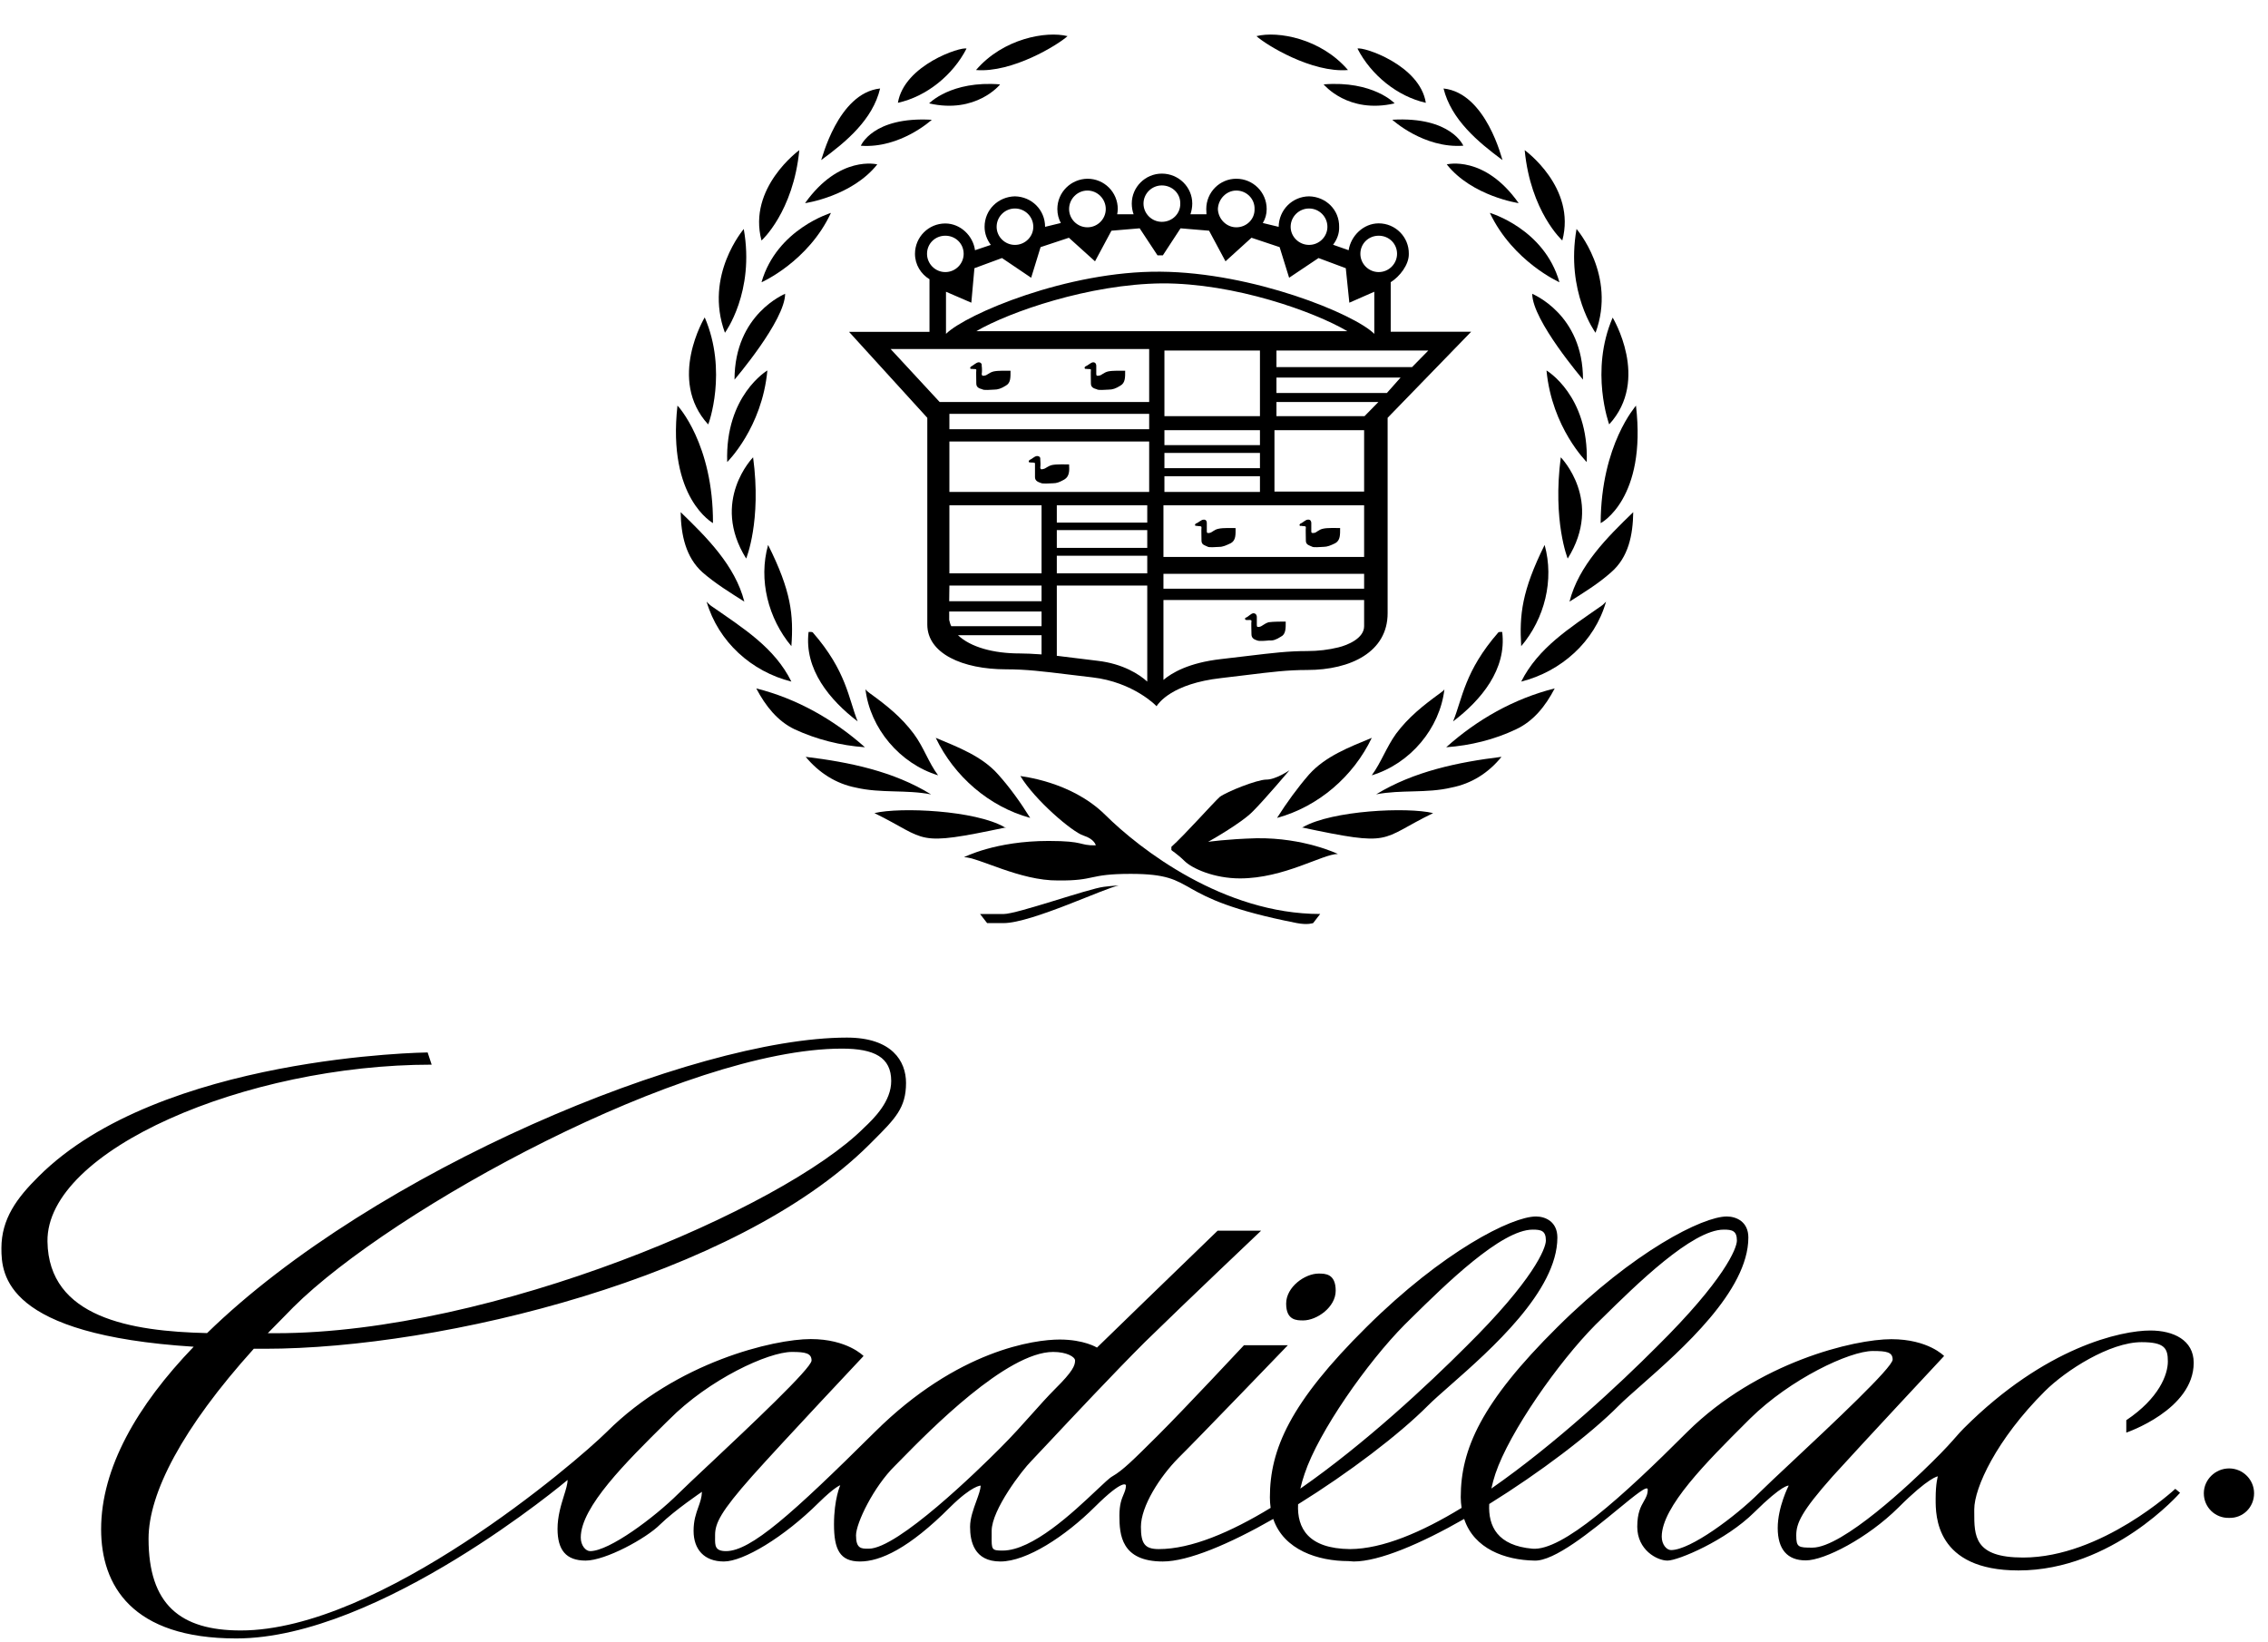 <svg width="58" height="42" viewBox="0 0 58 42" fill="none" xmlns="http://www.w3.org/2000/svg">
<path d="M33.327 33.768C33.676 33.768 34.158 33.43 34.158 33.009C34.158 32.57 33.889 32.57 33.721 32.57C33.372 32.57 32.891 32.911 32.891 33.338C32.891 33.768 33.16 33.768 33.327 33.768" fill="black"/>
<path fill-rule="evenodd" clip-rule="evenodd" d="M2.586 39.108C2.586 37.546 3.502 35.947 4.953 34.441C0.129 34.134 0.036 32.605 0.036 31.923C0.036 31.169 0.431 30.636 0.991 30.083C4.089 26.989 10.936 26.915 10.936 26.915L11.039 27.227C6.291 27.227 1.184 29.411 1.214 31.748C1.241 33.697 3.348 34.048 5.296 34.092C9.554 29.939 17.746 26.535 21.657 26.535C22.811 26.535 23.17 27.138 23.17 27.694C23.17 28.332 22.897 28.605 22.324 29.178C22.292 29.21 22.26 29.242 22.227 29.275C18.827 32.66 11.297 34.493 6.772 34.493H6.49C4.659 36.523 3.799 38.188 3.799 39.35C3.799 41.032 4.607 41.697 6.156 41.697C9.713 41.697 14.732 37.396 15.517 36.619C17.31 34.829 19.791 34.245 20.734 34.245C21.669 34.245 22.084 34.678 22.084 34.678C22.084 34.678 20.027 36.864 19.23 37.756C18.434 38.655 18.287 38.954 18.287 39.256C18.287 39.278 18.287 39.298 18.287 39.319C18.284 39.528 18.283 39.668 18.567 39.668C19.198 39.668 20.251 38.725 22.374 36.619C24.493 34.515 26.469 34.257 27.098 34.257C27.727 34.257 28.053 34.463 28.053 34.463C28.075 34.442 28.138 34.381 28.248 34.274C28.618 33.914 29.517 33.04 31.139 31.473H32.251C32.251 31.473 30.332 33.291 29.276 34.324C28.495 35.103 27.402 36.269 26.795 36.916C26.582 37.143 26.429 37.307 26.371 37.366C26.146 37.591 25.36 38.609 25.36 39.15C25.36 39.198 25.36 39.241 25.36 39.279C25.357 39.629 25.356 39.654 25.64 39.654C26.404 39.654 27.443 38.675 28.032 38.119C28.23 37.932 28.378 37.792 28.446 37.756C28.716 37.6 28.973 37.344 29.624 36.696C30.277 36.046 31.812 34.403 31.812 34.403H32.934C32.934 34.403 30.613 36.815 30.132 37.289C29.659 37.769 29.177 38.52 29.177 39.046C29.177 39.478 29.276 39.616 29.634 39.616C30.461 39.616 31.466 39.187 32.494 38.562C32.482 38.473 32.475 38.384 32.475 38.294C32.475 37.067 32.99 35.874 34.944 33.939C36.898 31.999 38.661 31.11 39.28 31.11C39.523 31.11 39.827 31.244 39.827 31.648C39.827 33.015 38.122 34.517 37.086 35.429C36.853 35.634 36.654 35.809 36.516 35.947C35.776 36.691 34.492 37.665 33.196 38.47C33.167 39.081 33.456 39.606 34.527 39.616C35.355 39.611 36.354 39.187 37.378 38.562C37.365 38.473 37.356 38.384 37.356 38.29C37.356 37.067 37.874 35.874 39.827 33.939C41.78 31.999 43.544 31.11 44.159 31.11C44.404 31.11 44.711 31.244 44.711 31.648C44.711 33.011 43.004 34.515 41.968 35.428C41.735 35.634 41.536 35.809 41.397 35.947C40.66 36.691 39.376 37.66 38.084 38.463C38.055 39.036 38.298 39.527 39.189 39.606C39.95 39.668 41.467 38.302 43.149 36.619C44.956 34.829 47.424 34.248 48.367 34.248C49.311 34.248 49.717 34.678 49.717 34.678C49.717 34.678 47.672 36.867 46.866 37.756C46.068 38.655 45.936 38.954 45.936 39.265C45.936 39.57 45.99 39.579 46.349 39.579C47.122 39.579 48.885 37.912 49.413 37.386C49.743 37.062 49.897 36.885 50.016 36.75C50.087 36.669 50.145 36.603 50.22 36.528C52.307 34.441 54.251 34.026 54.99 34.026C55.584 34.026 56.1 34.272 56.1 34.851C56.1 36.054 54.376 36.637 54.376 36.637V36.32C55.214 35.758 55.439 35.154 55.439 34.818C55.439 34.482 55.359 34.324 54.767 34.324C53.957 34.324 52.834 35.041 52.295 35.577C51.052 36.815 50.488 38.053 50.488 38.599C50.488 38.621 50.488 38.642 50.488 38.663C50.487 39.284 50.485 39.832 51.737 39.832C53.745 39.832 55.629 38.075 55.629 38.075L55.751 38.176C55.751 38.176 54.023 40.162 51.62 40.162C49.495 40.162 49.5 38.755 49.501 38.343C49.501 38.334 49.501 38.324 49.501 38.315C49.501 37.934 49.557 37.756 49.557 37.756C49.557 37.756 49.333 37.769 48.545 38.557C47.76 39.335 46.66 39.905 46.179 39.905C45.708 39.905 45.462 39.622 45.462 39.076C45.462 38.539 45.742 37.993 45.742 37.993C45.742 37.993 45.595 37.951 44.865 38.673C44.134 39.399 42.913 39.91 42.644 39.91C42.373 39.91 41.87 39.636 41.87 39.046C41.87 38.688 41.962 38.526 42.039 38.392C42.093 38.298 42.138 38.218 42.138 38.094C42.138 37.971 41.818 38.234 41.378 38.595C40.702 39.151 39.742 39.938 39.233 39.91C38.49 39.895 37.697 39.611 37.443 38.845C36.324 39.485 35.266 39.933 34.618 39.933L34.483 39.923C33.709 39.923 32.833 39.641 32.561 38.845C31.443 39.485 30.385 39.933 29.737 39.933C28.672 39.933 28.627 39.246 28.627 38.761C28.627 38.469 28.686 38.33 28.734 38.217C28.766 38.14 28.794 38.075 28.794 37.983C28.794 37.983 28.748 37.791 27.996 38.539C27.245 39.285 26.259 39.933 25.583 39.933C24.908 39.933 24.808 39.414 24.808 39.046C24.808 38.828 24.894 38.593 24.969 38.386C25.025 38.233 25.074 38.096 25.08 37.993C25.08 37.993 24.866 37.983 24.302 38.539C23.239 39.606 22.509 39.933 21.992 39.933C21.476 39.933 21.328 39.622 21.328 38.984C21.328 38.337 21.488 37.983 21.488 37.983C21.488 37.983 21.353 38.02 20.936 38.43C20.039 39.32 19.008 39.933 18.512 39.933C18.007 39.933 17.737 39.622 17.737 39.15C17.737 38.884 17.8 38.707 17.858 38.545C17.904 38.417 17.946 38.298 17.951 38.151C17.951 38.151 17.255 38.621 16.884 38.984C16.526 39.344 15.483 39.91 14.977 39.91C14.472 39.91 14.258 39.636 14.258 39.098C14.258 38.778 14.348 38.489 14.421 38.253C14.472 38.091 14.515 37.953 14.515 37.848C14.515 37.848 9.713 41.901 6.043 41.901C3.372 41.901 2.586 40.545 2.586 39.108ZM7.501 33.43C10.027 30.917 17.513 26.817 21.532 26.817C22.362 26.817 22.791 27.041 22.791 27.646C22.791 28.165 22.362 28.592 22.092 28.845C20.027 30.908 12.584 34.095 7.054 34.095H6.848C6.968 33.976 7.089 33.851 7.213 33.724C7.307 33.627 7.403 33.529 7.501 33.43ZM17.108 36.308C18.132 35.273 19.647 34.574 20.251 34.574C20.601 34.574 20.754 34.608 20.754 34.794C20.754 34.989 19.17 36.478 18.125 37.461L18.125 37.461L18.125 37.461L18.124 37.461L18.124 37.461C17.782 37.782 17.498 38.05 17.346 38.2C16.738 38.804 15.583 39.668 15.092 39.668C14.977 39.668 14.852 39.523 14.852 39.32C14.852 38.538 16.019 37.384 17.022 36.392L17.108 36.308ZM23.038 37.332C22.981 37.39 22.931 37.441 22.89 37.482C22.34 38.021 21.891 38.954 21.891 39.265C21.891 39.606 22.027 39.606 22.202 39.606L22.217 39.606C22.958 39.606 25.023 37.591 25.583 37.027C25.886 36.725 26.144 36.436 26.385 36.166C26.591 35.935 26.785 35.718 26.985 35.517C27.436 35.071 27.493 34.92 27.493 34.794C27.493 34.7 27.279 34.574 26.933 34.574C25.744 34.574 23.767 36.589 23.038 37.332ZM33.363 37.69C33.719 36.619 34.966 34.84 35.921 33.877C35.975 33.824 36.033 33.767 36.093 33.707C36.955 32.858 38.39 31.446 39.196 31.446C39.411 31.446 39.533 31.473 39.533 31.725C39.533 31.923 39.221 32.728 37.49 34.438C36.525 35.404 34.908 36.919 33.257 38.067L33.255 38.067C33.255 38.067 33.255 38.068 33.254 38.069L33.253 38.072C33.283 37.941 33.321 37.813 33.363 37.69ZM40.803 33.877C39.849 34.84 38.603 36.619 38.242 37.69C38.202 37.813 38.166 37.941 38.139 38.067C39.788 36.919 41.409 35.404 42.371 34.438C44.1 32.728 44.418 31.923 44.418 31.725C44.418 31.473 44.293 31.446 44.082 31.446C43.273 31.446 41.838 32.859 40.976 33.708C40.915 33.767 40.858 33.824 40.803 33.877ZM44.753 36.281C45.786 35.263 47.301 34.55 47.895 34.55C48.242 34.55 48.401 34.577 48.401 34.769C48.401 34.971 46.863 36.412 45.817 37.392L45.817 37.392L45.817 37.392C45.453 37.733 45.149 38.018 44.99 38.176C44.38 38.784 43.228 39.641 42.734 39.641C42.621 39.641 42.496 39.5 42.496 39.298C42.496 38.534 43.652 37.38 44.653 36.381L44.753 36.281Z" fill="black"/>
<path d="M57.006 38.818C57.36 38.828 57.644 38.547 57.644 38.188C57.644 37.843 57.36 37.553 57.006 37.553C56.65 37.553 56.359 37.843 56.359 38.188C56.358 38.547 56.65 38.828 57.006 38.818" fill="black"/>
<path d="M24.96 1.791C25.884 1.868 27.057 1.147 27.3 0.924C26.758 0.788 25.655 0.981 24.96 1.791" fill="black"/>
<path d="M24.717 1.243C24.58 1.187 23.124 1.659 22.962 2.629C23.698 2.467 24.369 1.92 24.717 1.243" fill="black"/>
<path d="M25.575 2.158C24.32 2.056 23.761 2.644 23.761 2.644C24.959 2.919 25.575 2.165 25.575 2.158" fill="black"/>
<path d="M22.507 2.263C21.422 2.381 21.015 4.094 21 4.094C21.642 3.626 22.32 3.056 22.507 2.263" fill="black"/>
<path d="M22.014 3.727C23.026 3.802 23.829 3.063 23.829 3.063C22.312 2.976 22.014 3.732 22.014 3.727" fill="black"/>
<path d="M22.435 4.204C22.435 4.204 21.47 3.955 20.588 5.195C20.598 5.195 21.786 5.02 22.435 4.204" fill="black"/>
<path d="M20.441 3.84C20.441 3.84 19.115 4.799 19.474 6.15C19.479 6.15 20.287 5.417 20.441 3.84" fill="black"/>
<path d="M19.474 7.218C19.479 7.218 20.67 6.69 21.25 5.444C21.262 5.444 19.869 5.849 19.474 7.218" fill="black"/>
<path d="M19.02 5.856C19.025 5.856 17.997 7.037 18.539 8.51C18.539 8.51 19.308 7.47 19.02 5.856" fill="black"/>
<path d="M18.784 9.708C18.784 9.708 20.078 8.196 20.078 7.512C20.078 7.519 18.784 8.028 18.784 9.708" fill="black"/>
<path d="M18.022 8.117C18.022 8.117 17.059 9.708 18.11 10.854C18.12 10.854 18.613 9.488 18.022 8.117" fill="black"/>
<path d="M19.624 9.474C19.624 9.474 18.54 10.112 18.597 11.816C18.597 11.816 19.488 10.942 19.624 9.474" fill="black"/>
<path d="M18.233 13.378C18.241 11.354 17.332 10.373 17.325 10.373C17.059 12.752 18.241 13.378 18.233 13.378" fill="black"/>
<path d="M19.082 14.284C19.082 14.284 19.479 13.326 19.259 11.695C19.259 11.695 18.161 12.81 19.082 14.284" fill="black"/>
<path d="M17.407 13.098C17.415 13.681 17.537 14.252 17.965 14.637C18.298 14.926 18.67 15.154 19.035 15.386C18.799 14.462 18.072 13.741 17.407 13.098" fill="black"/>
<path d="M20.238 16.525C20.297 15.725 20.233 15.114 19.643 13.936C19.39 14.833 19.649 15.821 20.238 16.525" fill="black"/>
<path d="M20.238 17.431C19.811 16.564 19.01 16.067 18.192 15.499C18.144 15.468 18.111 15.425 18.07 15.386C18.37 16.414 19.218 17.174 20.238 17.431" fill="black"/>
<path d="M20.678 16.162C20.563 17.117 21.218 17.903 21.933 18.449C21.697 17.861 21.65 17.164 20.783 16.171C20.767 16.156 20.686 16.162 20.678 16.162" fill="black"/>
<path d="M20.321 18.651C20.879 18.91 21.495 19.066 22.119 19.11C21.323 18.403 20.386 17.869 19.34 17.605C19.578 18.057 19.885 18.443 20.321 18.651" fill="black"/>
<path d="M21.884 20.141C22.532 20.292 23.17 20.19 23.811 20.316C22.856 19.726 21.724 19.491 20.604 19.355C20.945 19.766 21.381 20.042 21.884 20.141" fill="black"/>
<path d="M22.24 17.726C22.203 17.692 22.156 17.669 22.132 17.623C22.25 18.625 23.011 19.529 23.99 19.828C23.745 19.5 23.624 19.11 23.367 18.764C23.05 18.341 22.679 18.042 22.24 17.726" fill="black"/>
<path d="M26.345 20.917C26.1 20.524 25.835 20.151 25.526 19.806C25.113 19.339 24.507 19.111 23.93 18.869C24.401 19.854 25.292 20.628 26.345 20.917" fill="black"/>
<path d="M25.747 21.155C25.721 21.155 25.706 21.167 25.683 21.151C24.942 20.725 23.027 20.634 22.362 20.794C23.761 21.479 23.349 21.664 25.747 21.155" fill="black"/>
<path d="M32.132 0.924C32.377 1.148 33.549 1.868 34.472 1.791C33.777 0.98 32.674 0.788 32.132 0.924" fill="black"/>
<path d="M36.463 2.629C36.311 1.659 34.853 1.187 34.715 1.243C35.063 1.92 35.736 2.466 36.463 2.629" fill="black"/>
<path d="M33.849 2.158C33.859 2.165 34.473 2.919 35.664 2.644C35.671 2.644 35.113 2.056 33.849 2.158" fill="black"/>
<path d="M38.423 4.094C38.416 4.094 38.011 2.38 36.916 2.263C37.112 3.056 37.792 3.627 38.423 4.094" fill="black"/>
<path d="M35.605 3.062C35.605 3.062 36.408 3.801 37.422 3.726C37.422 3.731 37.118 2.975 35.605 3.062" fill="black"/>
<path d="M36.998 4.204C37.646 5.02 38.837 5.195 38.837 5.195C37.963 3.955 36.998 4.204 36.998 4.204" fill="black"/>
<path d="M39.953 6.15C40.317 4.794 38.991 3.84 38.991 3.84C39.143 5.417 39.953 6.15 39.953 6.15" fill="black"/>
<path d="M38.1 5.444C38.692 6.691 39.88 7.218 39.88 7.218C39.492 5.847 38.1 5.444 38.1 5.444" fill="black"/>
<path d="M40.317 5.856C40.034 7.47 40.803 8.51 40.803 8.51C41.345 7.037 40.317 5.856 40.317 5.856" fill="black"/>
<path d="M39.184 7.513C39.184 8.195 40.487 9.709 40.482 9.709C40.487 8.029 39.184 7.52 39.184 7.513" fill="black"/>
<path d="M41.152 10.853C42.203 9.708 41.241 8.122 41.241 8.122C40.651 9.489 41.152 10.853 41.152 10.853" fill="black"/>
<path d="M39.549 9.474C39.688 10.942 40.578 11.816 40.578 11.816C40.634 10.112 39.549 9.474 39.549 9.474" fill="black"/>
<path d="M41.837 10.373C41.847 10.373 40.943 11.354 40.934 13.378C40.943 13.378 42.115 12.752 41.837 10.373" fill="black"/>
<path d="M40.091 14.284C41.014 12.81 39.914 11.695 39.914 11.695C39.702 13.326 40.091 14.284 40.091 14.284" fill="black"/>
<path d="M41.767 13.098C41.102 13.741 40.372 14.462 40.137 15.386C40.503 15.154 40.876 14.926 41.2 14.637C41.646 14.252 41.759 13.681 41.767 13.098" fill="black"/>
<path d="M38.902 16.525C39.501 15.821 39.75 14.833 39.501 13.936C38.917 15.114 38.854 15.725 38.902 16.525" fill="black"/>
<path d="M41.072 15.386C41.03 15.425 40.996 15.469 40.949 15.497C40.137 16.065 39.339 16.564 38.902 17.431C39.921 17.174 40.78 16.413 41.072 15.386" fill="black"/>
<path d="M38.416 16.162C38.416 16.162 38.336 16.156 38.319 16.171C37.452 17.164 37.401 17.861 37.16 18.449C37.879 17.903 38.535 17.117 38.416 16.162" fill="black"/>
<path d="M39.759 17.605C38.713 17.868 37.775 18.402 36.984 19.11C37.605 19.066 38.221 18.913 38.77 18.651C39.216 18.443 39.523 18.058 39.759 17.605" fill="black"/>
<path d="M38.398 19.355C37.29 19.491 36.156 19.726 35.193 20.314C35.839 20.19 36.48 20.293 37.118 20.141C37.629 20.042 38.066 19.767 38.398 19.355" fill="black"/>
<path d="M36.938 17.628C36.914 17.668 36.87 17.693 36.828 17.727C36.393 18.043 36.018 18.341 35.701 18.765C35.453 19.111 35.321 19.499 35.08 19.828C36.067 19.529 36.823 18.625 36.938 17.628" fill="black"/>
<path d="M32.658 20.917C33.718 20.628 34.611 19.854 35.081 18.869C34.498 19.111 33.897 19.339 33.477 19.806C33.178 20.151 32.908 20.524 32.658 20.917" fill="black"/>
<path d="M36.65 20.794C35.987 20.634 34.069 20.725 33.323 21.152C33.306 21.167 33.282 21.155 33.267 21.155C35.665 21.664 35.243 21.479 36.65 20.794" fill="black"/>
<path d="M33.162 23.606C33.444 23.661 33.582 23.606 33.582 23.606L33.761 23.374C31.293 23.374 29.153 21.721 28.262 20.837C27.381 19.967 26.094 19.855 26.094 19.846C26.467 20.464 27.424 21.279 27.707 21.368C27.994 21.459 28.029 21.624 28.019 21.619C27.576 21.624 27.753 21.506 26.815 21.506C25.448 21.506 24.66 21.921 24.653 21.921C25.016 21.921 26.079 22.526 27.058 22.517C28.035 22.526 27.81 22.348 28.913 22.348C30.756 22.348 29.811 22.949 33.162 23.606" fill="black"/>
<path d="M32.132 21.437C31.364 21.459 30.895 21.529 30.895 21.529C30.895 21.529 31.744 21.057 32.044 20.745C32.341 20.449 32.977 19.697 32.977 19.697C32.977 19.697 32.62 19.944 32.377 19.937C32.132 19.944 31.38 20.243 31.194 20.379C31.017 20.54 30.301 21.348 29.956 21.657V21.738C29.956 21.75 30.099 21.83 30.288 22.015C30.482 22.21 31.047 22.464 31.71 22.464C32.842 22.464 33.824 21.839 34.214 21.839C34.214 21.839 33.355 21.42 32.132 21.437" fill="black"/>
<path d="M25.064 23.375L25.244 23.607H25.666C26.381 23.607 28.308 22.684 28.61 22.647C28.578 22.647 28.494 22.647 28.23 22.679C27.841 22.724 26.012 23.375 25.666 23.375H25.064Z" fill="black"/>
<path fill-rule="evenodd" clip-rule="evenodd" d="M27.129 5.703C27.073 5.599 27.04 5.48 27.04 5.346C27.04 4.915 27.389 4.576 27.811 4.571C28.239 4.571 28.585 4.915 28.585 5.346C28.585 5.389 28.577 5.445 28.57 5.48H28.99C28.96 5.401 28.943 5.3 28.943 5.206C28.943 4.784 29.29 4.44 29.712 4.44C30.142 4.44 30.49 4.784 30.49 5.206C30.49 5.3 30.471 5.401 30.443 5.48H30.853C30.853 5.463 30.852 5.442 30.851 5.42C30.849 5.395 30.848 5.369 30.848 5.346C30.848 4.915 31.194 4.571 31.616 4.571C32.044 4.571 32.393 4.915 32.393 5.346C32.393 5.48 32.358 5.599 32.294 5.703L32.699 5.801C32.707 5.366 33.048 5.026 33.477 5.021C33.907 5.03 34.253 5.366 34.246 5.801C34.253 5.976 34.188 6.132 34.091 6.259L34.489 6.399C34.546 6.031 34.868 5.712 35.258 5.712C35.687 5.712 36.034 6.063 36.028 6.491C36.034 6.772 35.791 7.076 35.565 7.217V8.484H37.622L35.486 10.685V15.683C35.486 16.665 34.553 17.134 33.428 17.134C32.928 17.134 32.519 17.184 31.87 17.264C31.68 17.287 31.468 17.313 31.227 17.341C29.967 17.483 29.627 17.986 29.581 18.054C29.578 18.059 29.576 18.061 29.576 18.061C29.582 18.061 28.99 17.443 27.93 17.322C27.707 17.296 27.509 17.272 27.328 17.25C26.658 17.168 26.239 17.117 25.73 17.117C24.612 17.117 23.714 16.711 23.714 15.972V10.685L21.713 8.487H23.77V7.141C23.554 7.01 23.399 6.772 23.399 6.491C23.399 6.063 23.746 5.715 24.173 5.715C24.563 5.715 24.885 6.031 24.934 6.399L25.339 6.263C25.241 6.132 25.179 5.976 25.179 5.801C25.179 5.366 25.526 5.03 25.955 5.021C26.383 5.03 26.726 5.366 26.726 5.801L27.129 5.703ZM29.712 4.742C29.98 4.742 30.19 4.951 30.183 5.206C30.19 5.463 29.979 5.673 29.712 5.673C29.454 5.673 29.243 5.463 29.243 5.206C29.243 4.951 29.454 4.742 29.712 4.742ZM28.278 5.346C28.278 5.087 28.067 4.873 27.809 4.873C27.551 4.873 27.34 5.087 27.34 5.346C27.34 5.603 27.551 5.813 27.809 5.813C28.067 5.813 28.278 5.603 28.278 5.346ZM28.423 5.9L28.003 6.683L27.335 6.08L26.611 6.32L26.37 7.103L25.624 6.599L24.919 6.859L24.84 7.741L24.192 7.461V8.538C24.71 8.029 27.301 6.928 29.673 6.948C32.046 6.967 34.637 8.029 35.145 8.538V7.461L34.507 7.741L34.416 6.859L33.719 6.599L32.967 7.103L32.724 6.32L32.004 6.08L31.34 6.683L30.92 5.9L30.19 5.839L29.738 6.53H29.601L29.145 5.839L28.423 5.9ZM32.083 5.346C32.091 5.087 31.88 4.873 31.616 4.873C31.364 4.873 31.155 5.087 31.145 5.346C31.155 5.603 31.364 5.813 31.616 5.813C31.88 5.813 32.091 5.603 32.083 5.346ZM33.477 5.332C33.736 5.332 33.946 5.542 33.946 5.801C33.946 6.053 33.736 6.263 33.477 6.263C33.218 6.263 33.006 6.053 33.006 5.801C33.006 5.542 33.218 5.332 33.477 5.332ZM35.727 6.491C35.727 6.229 35.518 6.028 35.258 6.028C34.998 6.028 34.789 6.229 34.789 6.491C34.789 6.745 34.998 6.958 35.258 6.958C35.518 6.958 35.727 6.745 35.727 6.491ZM36.527 8.964L36.11 9.389H32.643V8.964H36.527ZM32.643 10.05H35.467L35.817 9.656H32.643V10.05ZM34.895 10.643H32.643V10.281H35.25L34.895 10.643ZM34.885 12.571H32.592V11.002H34.885V12.571ZM29.753 14.243H34.885V12.922H29.753V14.243ZM34.885 15.056H29.753V14.675H34.885V15.056ZM34.885 16.014C34.885 16.324 34.464 16.499 34.226 16.556C33.979 16.617 33.711 16.65 33.428 16.65C32.942 16.65 32.541 16.699 31.922 16.773L31.922 16.773C31.718 16.798 31.49 16.826 31.227 16.855C30.394 16.949 29.964 17.21 29.753 17.388V15.345H34.885V16.014ZM32.221 10.643H29.778V8.964H32.221V10.643ZM29.778 11.383H32.221V11.002H29.778V11.383ZM32.221 12.58H29.778V12.18H32.221V12.58ZM29.778 11.973H32.221V11.583H29.778V11.973ZM29.712 7.247C27.86 7.266 25.818 7.973 24.966 8.47H34.457C33.615 7.973 31.575 7.239 29.712 7.247ZM29.388 10.281H24.03L22.776 8.926H29.388V10.281ZM29.388 10.977H24.279V10.584H29.388V10.977ZM24.279 12.58H29.388V11.291H24.279V12.58ZM29.339 13.364H27.026V12.922H29.339V13.364ZM27.026 14.011H29.339V13.556H27.026V14.011ZM29.339 14.663H27.026V14.213H29.339V14.663ZM29.339 17.431C29.139 17.247 28.715 16.973 28.069 16.899C27.893 16.878 27.735 16.858 27.59 16.84L27.589 16.84L27.589 16.84L27.588 16.84C27.38 16.814 27.197 16.791 27.026 16.771V14.975H29.339V17.431ZM26.636 14.663H24.279V12.922H26.636V14.663ZM26.636 15.375H24.274L24.279 14.975H24.288H26.636V15.375ZM24.327 16.014H26.636V15.639H24.274V15.854C24.288 15.913 24.301 15.965 24.327 16.014ZM26.636 16.724V16.736L26.559 16.731C26.4 16.721 26.245 16.711 26.078 16.711C25.406 16.711 24.823 16.551 24.499 16.245H26.636V16.724ZM24.175 6.028C23.915 6.028 23.707 6.229 23.707 6.491C23.707 6.745 23.915 6.958 24.175 6.958C24.435 6.958 24.644 6.745 24.644 6.491C24.644 6.229 24.435 6.028 24.175 6.028ZM25.955 5.332C26.215 5.332 26.425 5.542 26.425 5.801C26.425 6.053 26.215 6.263 25.955 6.263C25.697 6.263 25.487 6.053 25.487 5.801C25.487 5.542 25.697 5.332 25.955 5.332Z" fill="black"/>
<path d="M31.881 15.857C31.921 15.857 32.011 15.844 32.004 15.881C31.994 15.926 32.004 16.121 32.004 16.224C32.004 16.334 32.099 16.361 32.149 16.378C32.196 16.403 32.368 16.387 32.456 16.378C32.556 16.387 32.633 16.361 32.757 16.282C32.885 16.22 32.88 16.066 32.88 15.896C32.797 15.896 32.556 15.896 32.443 15.913C32.328 15.95 32.279 16.014 32.215 16.029C32.164 16.039 32.141 16.039 32.141 15.988V15.775C32.141 15.745 32.124 15.683 32.051 15.683C31.985 15.691 31.921 15.775 31.867 15.792C31.815 15.814 31.842 15.857 31.881 15.857" fill="black"/>
<path d="M30.726 13.488C30.719 13.534 30.726 13.72 30.726 13.828C30.726 13.937 30.822 13.948 30.871 13.975C30.92 14.012 31.09 13.986 31.178 13.986C31.276 13.986 31.355 13.948 31.478 13.89C31.607 13.816 31.598 13.673 31.598 13.505C31.517 13.505 31.276 13.495 31.163 13.522C31.046 13.544 31.001 13.617 30.935 13.628C30.884 13.636 30.862 13.636 30.862 13.592V13.374C30.862 13.337 30.847 13.281 30.773 13.29C30.711 13.295 30.641 13.374 30.586 13.386C30.538 13.424 30.562 13.455 30.604 13.448C30.641 13.461 30.733 13.443 30.726 13.488" fill="black"/>
<path d="M26.345 11.825C26.383 11.836 26.473 11.816 26.468 11.855V12.203C26.468 12.307 26.564 12.33 26.611 12.349C26.669 12.381 26.83 12.359 26.928 12.359C27.026 12.359 27.097 12.33 27.218 12.263C27.35 12.184 27.35 12.04 27.34 11.877C27.259 11.877 27.026 11.868 26.905 11.892C26.788 11.922 26.743 11.983 26.684 11.993C26.63 12.008 26.611 12.008 26.603 11.959C26.611 11.914 26.611 11.816 26.603 11.742C26.611 11.709 26.587 11.658 26.513 11.663C26.449 11.672 26.387 11.742 26.334 11.761C26.287 11.794 26.312 11.836 26.345 11.825" fill="black"/>
<path d="M24.847 9.433C24.884 9.444 24.975 9.424 24.967 9.463C24.96 9.515 24.967 9.695 24.967 9.811C24.967 9.918 25.063 9.938 25.113 9.953C25.169 9.99 25.331 9.964 25.422 9.964C25.518 9.964 25.601 9.938 25.721 9.863C25.851 9.792 25.842 9.649 25.842 9.481C25.761 9.481 25.518 9.473 25.407 9.5C25.292 9.53 25.245 9.596 25.186 9.604C25.13 9.616 25.115 9.616 25.105 9.567C25.115 9.523 25.115 9.424 25.105 9.35C25.115 9.32 25.09 9.258 25.017 9.266C24.951 9.28 24.884 9.35 24.84 9.369C24.789 9.402 24.813 9.444 24.847 9.433" fill="black"/>
<path d="M27.776 9.433C27.817 9.444 27.906 9.424 27.898 9.463C27.891 9.515 27.898 9.695 27.898 9.811C27.898 9.918 27.994 9.938 28.043 9.953C28.094 9.99 28.262 9.964 28.352 9.964C28.451 9.964 28.531 9.938 28.651 9.863C28.78 9.792 28.774 9.649 28.774 9.481C28.689 9.481 28.451 9.473 28.333 9.5C28.222 9.53 28.171 9.596 28.116 9.604C28.06 9.616 28.035 9.616 28.035 9.567V9.35C28.035 9.32 28.019 9.258 27.945 9.266C27.883 9.28 27.817 9.35 27.761 9.369C27.712 9.402 27.746 9.444 27.776 9.433" fill="black"/>
<path d="M33.274 13.447C33.313 13.462 33.402 13.442 33.395 13.488C33.387 13.535 33.395 13.719 33.395 13.829C33.395 13.936 33.492 13.95 33.542 13.975C33.59 14.012 33.762 13.985 33.848 13.985C33.944 13.985 34.028 13.95 34.148 13.891C34.278 13.817 34.271 13.674 34.271 13.504C34.188 13.504 33.944 13.494 33.834 13.521C33.719 13.545 33.669 13.619 33.615 13.627C33.557 13.635 33.534 13.635 33.534 13.592V13.373C33.534 13.338 33.517 13.281 33.444 13.289C33.379 13.294 33.313 13.373 33.261 13.387C33.208 13.424 33.24 13.462 33.274 13.447" fill="black"/>
</svg>
